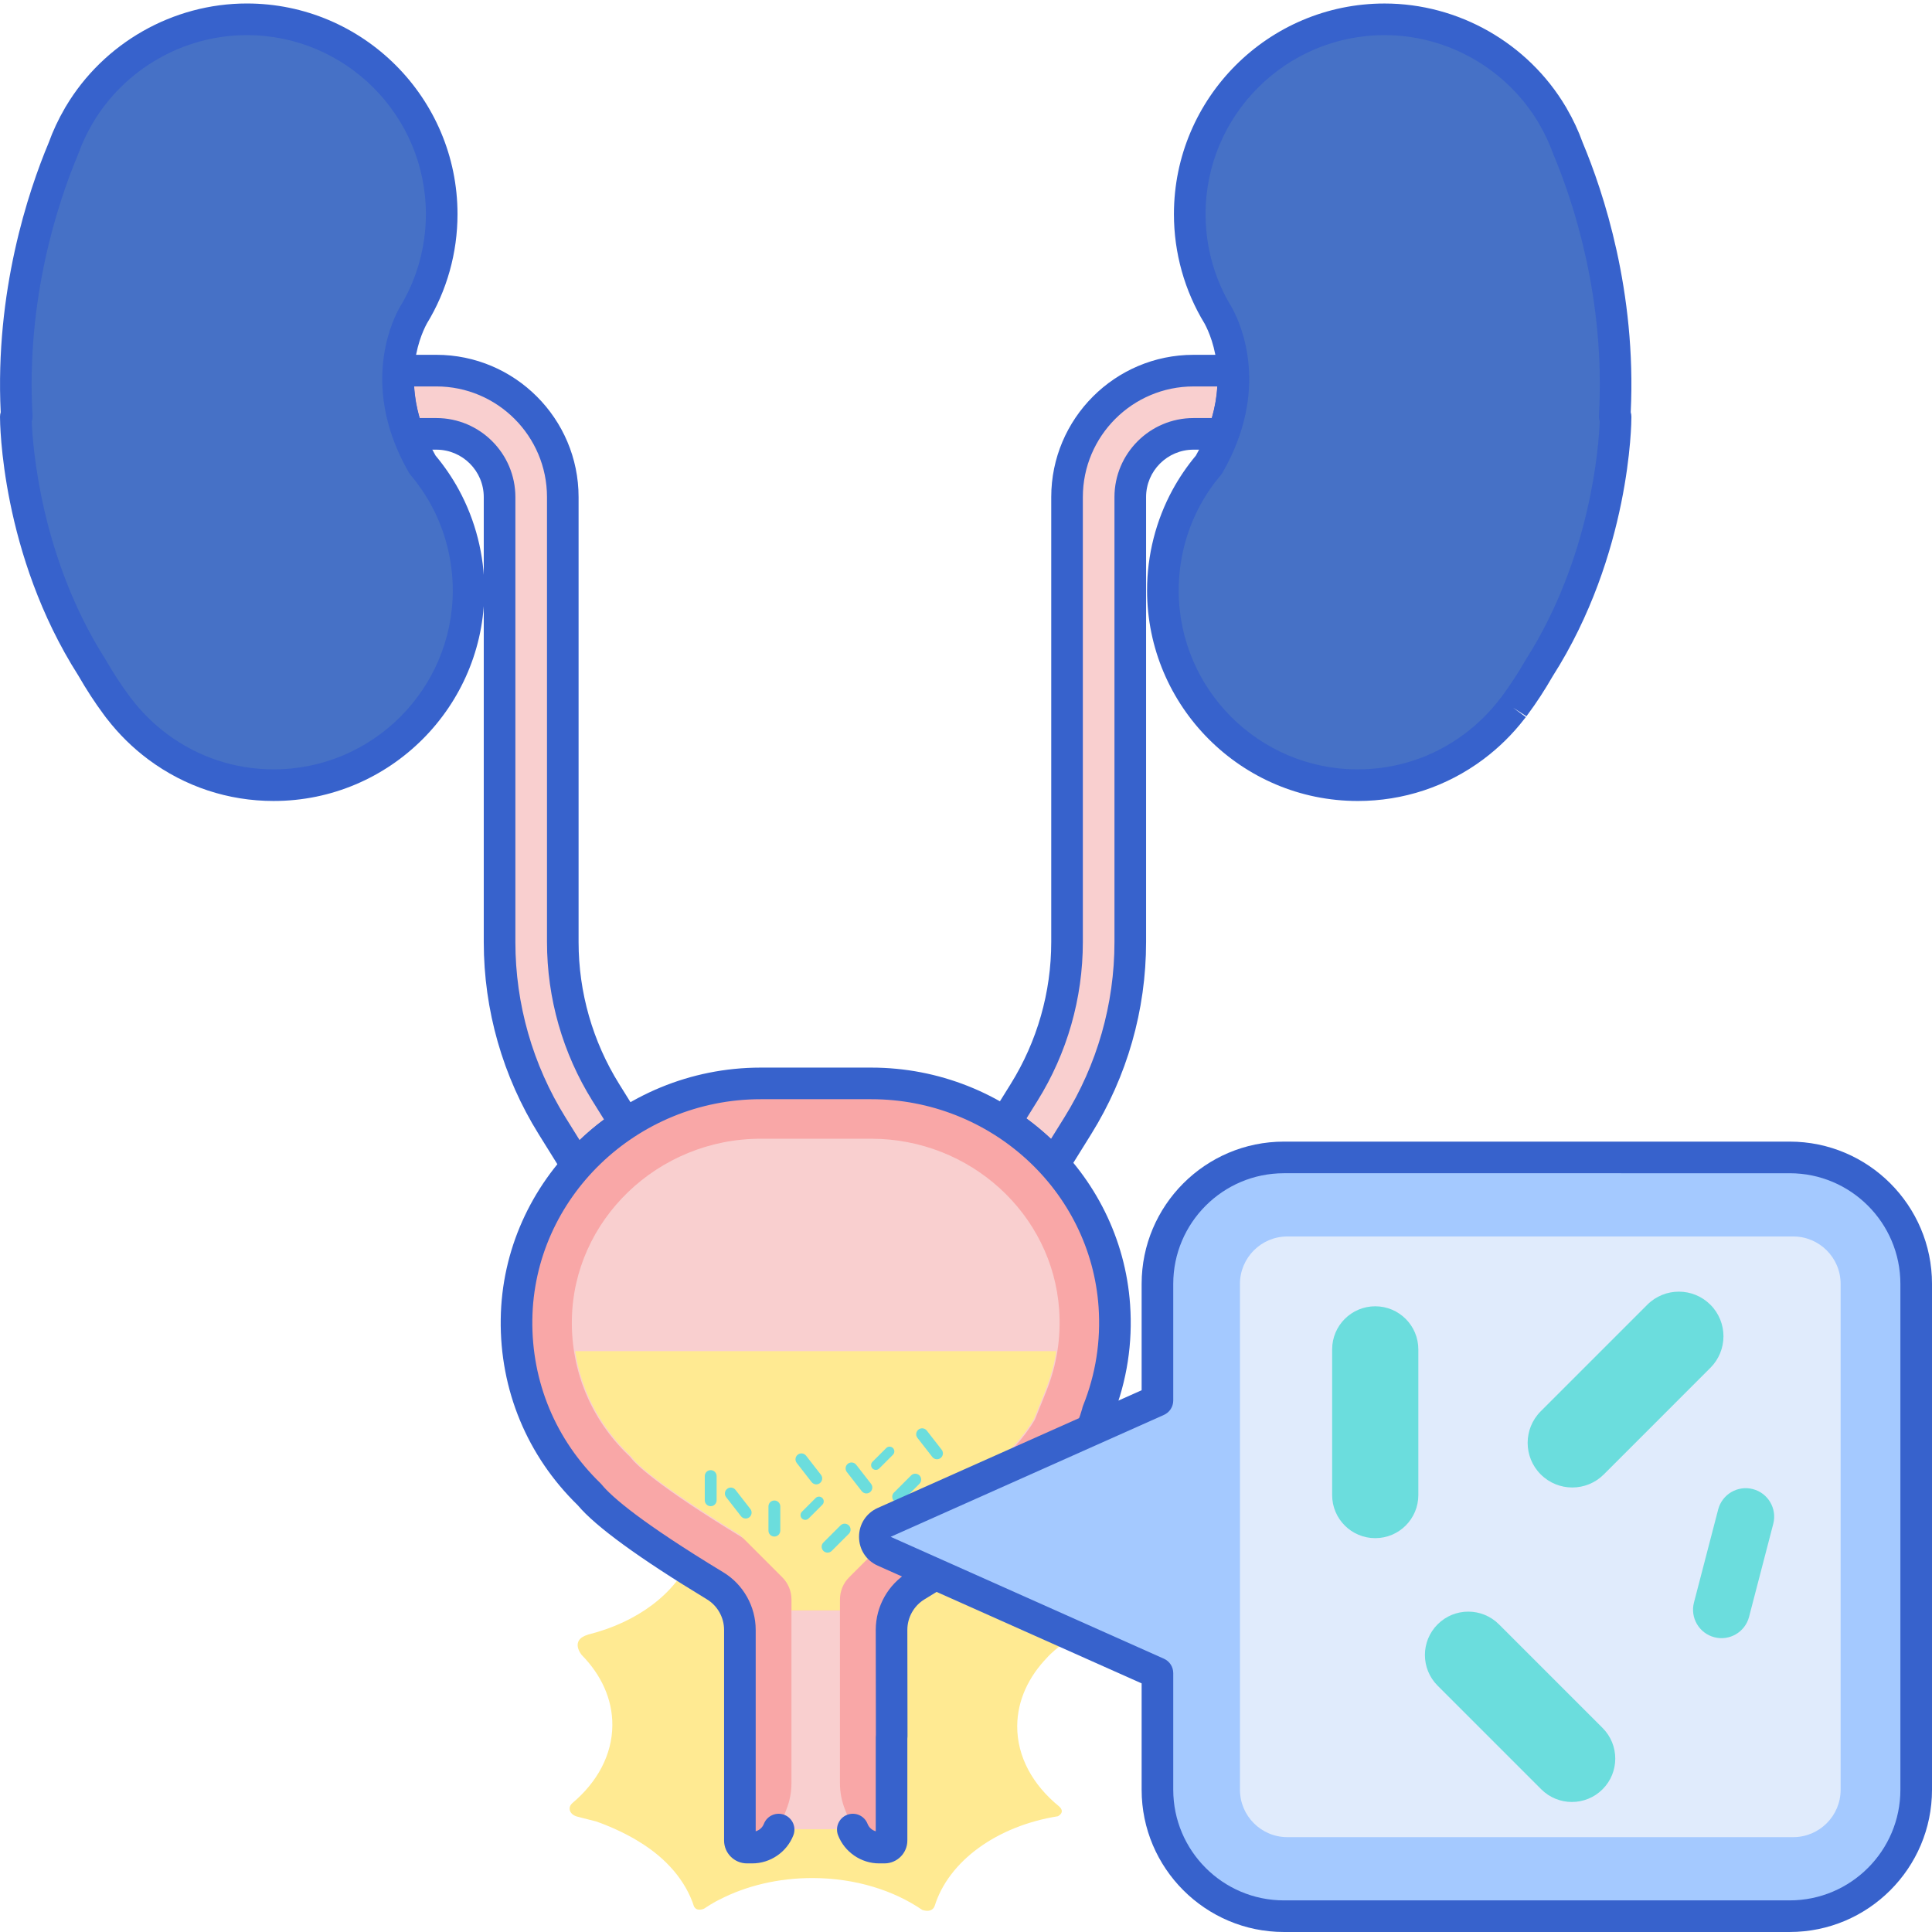 <svg height="488pt" viewBox="0 0 488.886 488" width="488pt" xmlns="http://www.w3.org/2000/svg"><path d="m146.129 459.262c2.23.551 4.434 1.129 4.691 1.199h.004c6.492 2.242 11.035 5.223 11.035 5.223h-.004c6.762 4.121 11.684 9.812 13.762 16.309l.012.004c.734 1.398 2.531.543 2.531.543 2.445-1.637 3.926-2.309 3.926-2.309 6.695-3.457 14.855-5.473 23.656-5.441 10.703.043 20.41 3.109 27.668 8.09l.004-.012c2.609.82 3.082-.988 3.082-.988h.012c3.516-11.371 15.738-20.27 31.219-22.73l-.008-.004c1.988-1.172.289-2.469.289-2.469l.008-.004c-6.629-5.391-10.664-12.535-10.613-20.383.047-6.488 2.887-12.484 7.66-17.383l-.004-.004s.891-1.066 3.203-2.883h-.004s1.051-1.539-1.051-2.332l.012-.012c-13.109-2.152-23.84-8.918-28.883-17.863-.531-1.023-.98-2.07-1.363-3.141h-.004s-.828-1.656-3.246-.973c-.152.102-.309.203-.469.305-.004.004-.008.012-.012.02-.086.055-.18.102-.266.152-.625.395-1.262.77-1.832 1.066-1.359.754-2.281 1.164-2.281 1.164l-.004-.004c-1.129.531-2.637.227-3.23-.66l-8.641-12.836h-19.699l-8.938 12.949c-.617.895-2.148 1.207-3.301.676-1.418-.656-2.77-1.383-4.062-2.156 0 0-.008.008-.008.008s-4.43-2.086-6.16 1.262c-3.914 9.199-13.652 16.477-26.016 19.535v.012c-4.789 1.438-1.586 5.176-1.586 5.176 4.902 4.996 7.777 11.137 7.734 17.77-.051 7.527-3.848 14.395-10.078 19.652-1.375 1.164-.742 2.984 1.254 3.473zm0 0" fill="#ffea92"/><path d="m187.227 407.062h39.105v55.379h-39.105zm0 0" fill="#f9cfcf"/><path d="m312.023 93.422c-.266-.023-.52-.078-.793-.078h-9.219c-17.645 0-32 14.355-32 32v112.598c0 13.465-3.762 26.625-10.879 38.055l-4.797 7.711c4.555 2.945 8.707 6.461 12.328 10.469l6.051-9.723c8.699-13.969 13.297-30.055 13.297-46.512v-112.598c0-8.824 7.18-16 16-16h7.52c2.184-5.996 2.746-11.379 2.492-15.922zm0 0" fill="#f9cfcf"/><path d="m139.711 284.453 6.262 10.059c3.598-4.027 7.723-7.59 12.266-10.57l-4.945-7.941c-7.117-11.434-10.879-24.594-10.879-38.059v-112.598c0-17.645-14.355-32-32-32h-9.215c-.137 0-.258.035-.391.039-.258 4.547.301 9.949 2.488 15.961h7.117c8.82 0 16 7.176 16 16v112.598c0 16.457 4.598 32.539 13.297 46.512zm0 0" fill="#f9cfcf"/><path d="m266.66 298.176c-1.125 0-2.203-.477-2.965-1.32-3.371-3.723-7.25-7.02-11.535-9.789-1.832-1.184-2.375-3.621-1.223-5.473l4.797-7.707c6.723-10.797 10.277-23.227 10.277-35.945v-112.598c0-19.852 16.148-36 36-36h9.219c.367 0 .723.039 1.074.082 1.957.207 3.602 1.812 3.711 3.773.32 5.777-.598 11.668-2.727 17.516-.574 1.578-2.074 2.629-3.758 2.629h-7.52c-6.621 0-12 5.383-12 12v112.598c0 17.207-4.809 34.023-13.902 48.625l-6.051 9.723c-.664 1.062-1.793 1.758-3.043 1.871-.117.008-.234.016-.355.016zm-6.914-15.594c2.18 1.598 4.25 3.32 6.207 5.16l3.363-5.402c8.305-13.336 12.695-28.691 12.695-44.398v-112.598c0-11.027 8.973-20 20-20h4.625c.773-2.68 1.238-5.352 1.391-7.992l-6.016-.008c-15.441 0-28 12.559-28 28v112.598c0 14.211-3.969 28.105-11.48 40.168zm0 0" fill="#3762cc"/><path d="m145.973 298.508c-.117 0-.23-.004-.348-.016-1.254-.105-2.383-.801-3.051-1.871l-6.258-10.055c-9.094-14.605-13.902-31.422-13.902-48.625v-112.598c0-6.617-5.383-12-12-12h-7.117c-1.684 0-3.184-1.051-3.758-2.629-2.137-5.863-3.051-11.77-2.727-17.555.113-1.996 1.676-3.594 3.652-3.762.25-.035.488-.055.73-.055h9.215c19.852 0 36 16.152 36 36v112.598c0 12.719 3.555 25.145 10.281 35.945l4.941 7.941c1.148 1.844.617 4.27-1.199 5.457-4.227 2.773-8.09 6.102-11.48 9.891-.762.852-1.848 1.332-2.98 1.332zm-39.777-193.164h4.219c11.027 0 20 8.973 20 20v112.598c0 15.707 4.391 31.059 12.695 44.398l3.555 5.711c1.953-1.867 4.016-3.609 6.18-5.215l-2.945-4.723c-7.516-12.066-11.484-25.957-11.484-40.172v-112.598c0-15.441-12.559-28-28-28h-5.609c.152 2.645.617 5.316 1.391 8zm0 0" fill="#3762cc"/><path d="m281.98 329.973c-2.223-31.902-29.531-56.27-61.512-56.27h-27.965c-33.332 0-61.359 26.406-61.797 59.73-.23 17.391 6.891 33.113 18.43 44.293 4.965 6.062 18.988 15.332 31.824 23.113 3.895 2.359 6.262 6.586 6.262 11.145v53.309c0 .984.801 1.785 1.785 1.785h1.359c2.945 0 5.59-1.809 6.656-4.559l2.043-5.266c.797-2.059 1.207-4.25 1.207-6.457v-43.738h12.273v43.738c0 2.207.41 4.398 1.207 6.457l2.043 5.266c1.066 2.75 3.711 4.559 6.656 4.559h1.359c.984 0 1.785-.801 1.785-1.785v-26.141c.008-.066.039-.125.039-.195l-.039-9.305v-17.668c0-4.551 2.367-8.781 6.258-11.141 5.547-3.363 11.316-7.004 16.484-10.543 0 0 24.199-13.805 29.438-33.516h-.016c3.305-8.203 4.883-17.285 4.219-26.812zm0 0" fill="#f9a7a7"/><path d="m193.516 393.062c-1.566-1.602-3.344-3.008-5.305-4.195-22.422-13.602-27.457-19.051-28.238-20.008l-.512-.625-.582-.562c-9.309-9.016-14.344-21.109-14.172-34.051.332-25.316 21.773-45.914 47.797-45.914h27.965c24.973 0 45.855 18.992 47.543 43.238.496 7.109-.594 14.047-3.234 20.617l-2.898 7.207c-5.301 9.195-16.328 17.012-20.469 19.371l-.504.289-.477.328c-4.422 3.031-9.746 6.438-15.824 10.125-1.957 1.184-3.727 2.586-5.293 4.184h-25.797zm0 0" fill="#f9cfcf"/><path d="m214.867 398.684 10.738-10.738v-.008c4.988-3.043 10.09-6.277 14.664-9.414l.488-.332.512-.293c3.379-1.926 14.977-9.965 20.402-19.359l2.613-6.5c1.285-3.203 2.32-6.52 2.895-9.926.035-.215.059-.43.09-.648h-121.734c1.535 9.859 6.207 18.91 13.539 26.012l.59.574.523.637c3.098 3.785 14.105 11.344 27.039 19.262v.012l10.738 10.734c1.48 1.484 2.316 3.496 2.316 5.59v2.781h12.27v-2.789c0-2.102.832-4.109 2.316-5.594zm0 0" fill="#ffea92"/><g fill="#6bdddd"><path d="m208.352 392.004c-.582-.582-.582-1.531 0-2.117l4.332-4.328c.582-.586 1.531-.586 2.117 0 .582.582.582 1.531 0 2.117l-4.332 4.328c-.582.586-1.531.586-2.117 0zm0 0"/><path d="m202.918 383.801c-.469-.469-.469-1.23 0-1.699l3.473-3.473c.473-.473 1.23-.473 1.703 0 .469.469.469 1.227 0 1.699l-3.477 3.473c-.469.469-1.23.469-1.699 0zm0 0"/><path d="m195.949 388.375c-.824 0-1.496-.672-1.496-1.496v-6.125c0-.828.668-1.5 1.496-1.5s1.5.672 1.5 1.5v6.125c-.004.824-.672 1.496-1.5 1.496zm0 0"/><path d="m220.16 377.148c-.652.508-1.594.391-2.102-.262l-3.762-4.832c-.508-.652-.391-1.594.262-2.105.652-.508 1.594-.387 2.102.266l3.762 4.832c.508.652.391 1.594-.262 2.102zm0 0"/><path d="m189.613 383.5c-.652.508-1.594.391-2.102-.262l-3.766-4.836c-.508-.652-.387-1.594.266-2.102.648-.508 1.594-.391 2.102.262l3.762 4.836c.508.652.391 1.594-.262 2.102zm0 0"/><path d="m226.215 379.359c-.582-.586-.582-1.531 0-2.117l4.332-4.332c.582-.582 1.531-.582 2.117 0 .582.586.582 1.531 0 2.117l-4.328 4.332c-.586.582-1.535.582-2.121 0zm0 0"/><path d="m220.781 371.156c-.469-.473-.469-1.23 0-1.703l3.477-3.473c.469-.469 1.227-.469 1.699 0 .469.469.469 1.23 0 1.699l-3.477 3.477c-.469.469-1.227.469-1.699 0zm0 0"/><path d="m179.836 380.695c-.824 0-1.496-.672-1.496-1.5v-6.121c0-.828.668-1.5 1.496-1.5.824 0 1.5.672 1.5 1.5v6.121c0 .828-.676 1.5-1.5 1.5zm0 0"/><path d="m238.023 368.504c-.652.508-1.594.391-2.102-.262l-3.766-4.836c-.508-.652-.387-1.594.266-2.102.648-.508 1.594-.391 2.102.262l3.762 4.836c.508.652.391 1.594-.262 2.102zm0 0"/><path d="m207.477 374.855c-.652.508-1.594.391-2.102-.262l-3.762-4.836c-.508-.652-.391-1.594.262-2.102s1.594-.391 2.102.262l3.762 4.836c.508.652.391 1.594-.262 2.102zm0 0"/></g><path d="m112.59 125.395c-1.613-2.957-3.523-5.719-5.68-8.27-10.906-19.031-4.492-33.766-2.379-37.656 4.59-7.488 7.238-16.297 7.238-25.723 0-27.23-22.074-49.305-49.301-49.305-18.105 0-33.922 9.77-42.492 24.312h-.008s-.043.082-.129.238c-1.492 2.57-2.77 5.281-3.785 8.113-5.203 12.398-13.551 37.516-11.816 67.855l-.238.066s-.008 33.223 19.305 63.52c1.852 3.203 3.871 6.363 6.086 9.352.133.18.262.355.395.531.09.121.176.238.266.355l.012-.008c2.805 3.684 6.113 6.957 9.82 9.723 0 0 0 .004.004.004 8.199 6.117 18.363 9.742 29.383 9.742 27.227 0 49.301-22.074 49.301-49.301 0-8.531-2.168-16.555-5.98-23.551zm0 0" fill="#4671c6"/><path d="m300.238 125.395h.004c1.609-2.957 3.52-5.719 5.676-8.27 10.906-19.031 4.492-33.766 2.383-37.656-4.59-7.488-7.238-16.297-7.238-25.723-.004-27.23 22.07-49.305 49.297-49.305 18.105 0 33.922 9.77 42.496 24.312h.004s.047.082.129.238c1.496 2.57 2.77 5.281 3.785 8.113 5.207 12.398 13.555 37.516 11.82 67.855l.234.066s.012 33.223-19.305 63.52c-1.848 3.203-3.867 6.363-6.086 9.352-.129.18-.262.355-.395.531-.086.121-.172.238-.262.355l-.012-.008c-2.805 3.684-6.113 6.957-9.82 9.723-.004 0-.004.004-.004.004-8.203 6.117-18.367 9.742-29.387 9.742-27.227 0-49.297-22.074-49.297-49.301 0-8.531 2.168-16.555 5.977-23.551zm0 0" fill="#4671c6"/><path d="m223.816 471.082h-1.359c-4.559 0-8.734-2.859-10.383-7.109-.801-2.059.219-4.379 2.281-5.176 2.047-.809 4.375.215 5.176 2.281.359.926 1.145 1.613 2.074 1.883v-23.805c0-.152.008-.301.023-.457.004-.027.008-.055.012-.09l-.035-26.625c0-5.918 3.133-11.5 8.184-14.559 6.238-3.781 11.719-7.289 16.297-10.426.09-.062.184-.121.277-.176.227-.129 22.539-13.082 27.465-30.738.047-.27.125-.535.227-.797 3.211-7.98 4.535-16.406 3.934-25.039-2.051-29.465-27.316-52.543-57.52-52.543h-27.965c-31.469 0-57.395 25.023-57.797 55.785-.207 15.723 5.906 30.414 17.215 41.367.109.109.215.219.312.34 2.629 3.215 10.113 9.68 30.801 22.227 5.051 3.059 8.191 8.641 8.191 14.562v50.973c.93-.27 1.711-.957 2.07-1.883.801-2.059 3.129-3.082 5.176-2.281 2.062.797 3.082 3.117 2.285 5.176-1.652 4.254-5.824 7.109-10.387 7.109h-1.359c-3.191 0-5.785-2.594-5.785-5.785v-53.309c0-3.141-1.664-6.102-4.34-7.723-17.191-10.426-28.188-18.438-32.691-23.816-12.805-12.48-19.723-29.188-19.488-47.062.457-35.113 29.973-63.676 65.793-63.676h27.965c34.387 0 63.16 26.348 65.504 59.984.676 9.719-.789 19.211-4.348 28.215-5.484 20.418-28.828 34.43-31.145 35.777-4.672 3.203-10.238 6.758-16.543 10.582-2.672 1.621-4.332 4.578-4.332 7.719l.039 26.957c0 .168-.016.363-.039.555v25.797c.004 3.188-2.594 5.785-5.785 5.785zm0 0" fill="#3762cc"/><path d="m69.27 202.242c-11.523 0-22.484-3.625-31.715-10.488-.02-.016-.043-.031-.066-.051-3.91-2.918-7.406-6.359-10.395-10.223-.074-.082-.148-.172-.215-.262l-.191-.254c-.016-.023-.105-.141-.121-.164l-.41-.555c-2.148-2.895-4.223-6.078-6.312-9.699-19.625-30.777-19.844-64.117-19.844-65.52 0-.402.059-.793.176-1.164-1.469-30.539 6.93-55.746 12.148-68.207 1.07-2.973 2.438-5.891 4.059-8.676l.098-.184c.055-.098.113-.191.172-.281 9.578-16.09 27.113-26.074 45.816-26.074 29.391 0 53.301 23.91 53.301 53.301 0 9.801-2.688 19.383-7.773 27.719-1.965 3.672-7.316 16.473 2.211 33.371 2.258 2.703 4.238 5.609 5.891 8.645 0 0 .004.004.004.004 4.227 7.77 6.465 16.574 6.465 25.461.004 29.391-23.906 53.301-53.297 53.301zm-26.941-16.906c7.84 5.828 17.152 8.906 26.941 8.906 24.977 0 45.301-20.32 45.301-45.301 0-7.555-1.898-15.039-5.492-21.633-1.457-2.672-3.211-5.227-5.219-7.598-.156-.188-.293-.387-.414-.598-11.906-20.773-4.871-37.055-2.43-41.555.035-.059.07-.121.105-.18 4.352-7.102 6.648-15.273 6.648-23.633 0-24.98-20.32-45.301-45.301-45.301-15.961 0-30.926 8.559-39.043 22.344-.02.031-.039.062-.059.098-.027.051-.055.102-.066.121-1.395 2.395-2.566 4.902-3.477 7.453-.023.066-.051.133-.078.199-5.027 11.969-13.207 36.473-11.512 66.078.031.516-.043 1.02-.199 1.488.242 6.105 2.238 34.438 18.648 60.176 2 3.453 3.961 6.469 5.926 9.117l.453.621c.062.07.125.141.184.219 2.582 3.387 5.621 6.395 9.031 8.941.016.008.031.02.051.035zm0 0" fill="#3762cc"/><path d="m343.559 202.242c-29.387 0-53.297-23.91-53.297-53.301 0-8.887 2.234-17.695 6.461-25.461h.004c1.656-3.039 3.637-5.945 5.891-8.648 9.531-16.891 4.18-29.695 2.211-33.371-5.086-8.332-7.77-17.914-7.77-27.715 0-29.391 23.91-53.301 53.301-53.301 18.703 0 36.238 9.984 45.816 26.074.059.09.117.184.172.281l.172.316c1.547 2.652 2.91 5.57 3.98 8.543 5.223 12.461 13.621 37.668 12.152 68.207.113.371.172.762.172 1.164 0 1.402-.215 34.742-19.934 65.668-1.996 3.469-4.07 6.652-6.246 9.586l-.383.52-3.375-2.164 3.227 2.367c-.012.012-.129.172-.137.184-.078.105-.16.203-.242.293-2.973 3.848-6.449 7.27-10.336 10.18-.023.016-.043.035-.066.051-9.238 6.887-20.223 10.527-31.773 10.527zm-43.32-76.848 3.516 1.914c-3.598 6.598-5.492 14.078-5.492 21.633 0 24.98 20.32 45.301 45.297 45.301 9.812 0 19.145-3.094 26.996-8.949.016-.016.039-.027.055-.043 3.387-2.535 6.41-5.527 8.977-8.898.059-.078.121-.152.184-.223l.43-.578c1.988-2.684 3.949-5.699 5.859-9.004 16.535-25.941 18.508-54.219 18.738-60.32-.156-.469-.227-.973-.199-1.492 1.695-29.605-6.484-54.109-11.512-66.078-.027-.066-.055-.133-.078-.203-.91-2.543-2.082-5.051-3.477-7.449 0 0-.027-.051-.059-.113-.023-.035-.043-.07-.066-.105-8.117-13.781-23.082-22.344-39.043-22.344-24.98 0-45.301 20.324-45.301 45.301 0 8.363 2.297 16.535 6.648 23.629.035.062.07.125.105.188 2.441 4.496 9.473 20.785-2.43 41.551-.121.211-.258.41-.414.598-2.008 2.375-3.766 4.93-5.219 7.598zm0 0" fill="#3762cc"/><path d="m292.887 324.441v29.508l-69.145 30.84c-3.156 1.41-3.156 5.898 0 7.309l69.145 30.84v29.504c0 17.676 14.328 32 32 32h128c17.676 0 32-14.324 32-32v-128c0-17.672-14.324-32-32-32h-128c-17.672 0-32 14.328-32 32zm0 0" fill="#a4c9ff"/><path d="m465.766 452.441c0 6.621-5.383 12-12 12h-128c-6.617 0-12-5.379-12-12v-128c0-6.617 5.383-12 12-12h128c6.617 0 12 5.383 12 12zm0 0" fill="#e0ebfc"/><path d="m452.887 488.441h-128c-19.852 0-36-16.148-36-36v-26.91l-66.773-29.785c-2.922-1.301-4.738-4.102-4.738-7.305 0-3.199 1.816-6 4.738-7.305l66.773-29.785v-26.91c0-19.848 16.148-36 36-36h128c19.848 0 36 16.152 36 36v128c0 19.852-16.152 36-36 36zm-128-192c-15.441 0-28 12.562-28 28v29.508c0 1.578-.93 3.012-2.371 3.652l-69.141 30.84 69.141 30.844c1.445.641 2.371 2.074 2.371 3.652v29.504c0 15.441 12.562 28 28 28h128c15.441 0 28-12.559 28-28v-128c0-15.438-12.559-28-28-28zm-32 57.508h.02zm0 0" fill="#3762cc"/><path d="m348 388.781c-6.023 0-10.906-4.883-10.906-10.91v-36.852c0-6.023 4.883-10.91 10.906-10.91s10.906 4.887 10.906 10.91v36.852c0 6.027-4.883 10.91-10.906 10.91zm0 0" fill="#6bdddd"/><path d="m405.523 452.328c-4.285 4.285-11.234 4.285-15.52 0l-26.219-26.219c-4.285-4.285-4.285-11.234 0-15.52s11.234-4.285 15.52 0l26.219 26.219c4.285 4.285 4.285 11.23 0 15.52zm0 0" fill="#6bdddd"/><path d="m389.875 372.652c-4.41-4.41-4.41-11.559 0-15.969l26.969-26.969c4.41-4.41 11.559-4.41 15.965 0 4.41 4.41 4.41 11.559 0 15.965l-26.969 26.973c-4.406 4.41-11.555 4.41-15.965 0zm0 0" fill="#6bdddd"/><path d="m433.809 413.855c-3.852-1.004-6.16-4.934-5.156-8.785l6.125-23.547c1.004-3.848 4.934-6.156 8.785-5.156 3.848 1.004 6.156 4.938 5.156 8.785l-6.125 23.547c-1.004 3.852-4.938 6.156-8.785 5.156zm0 0" fill="#6bdddd"/></svg>